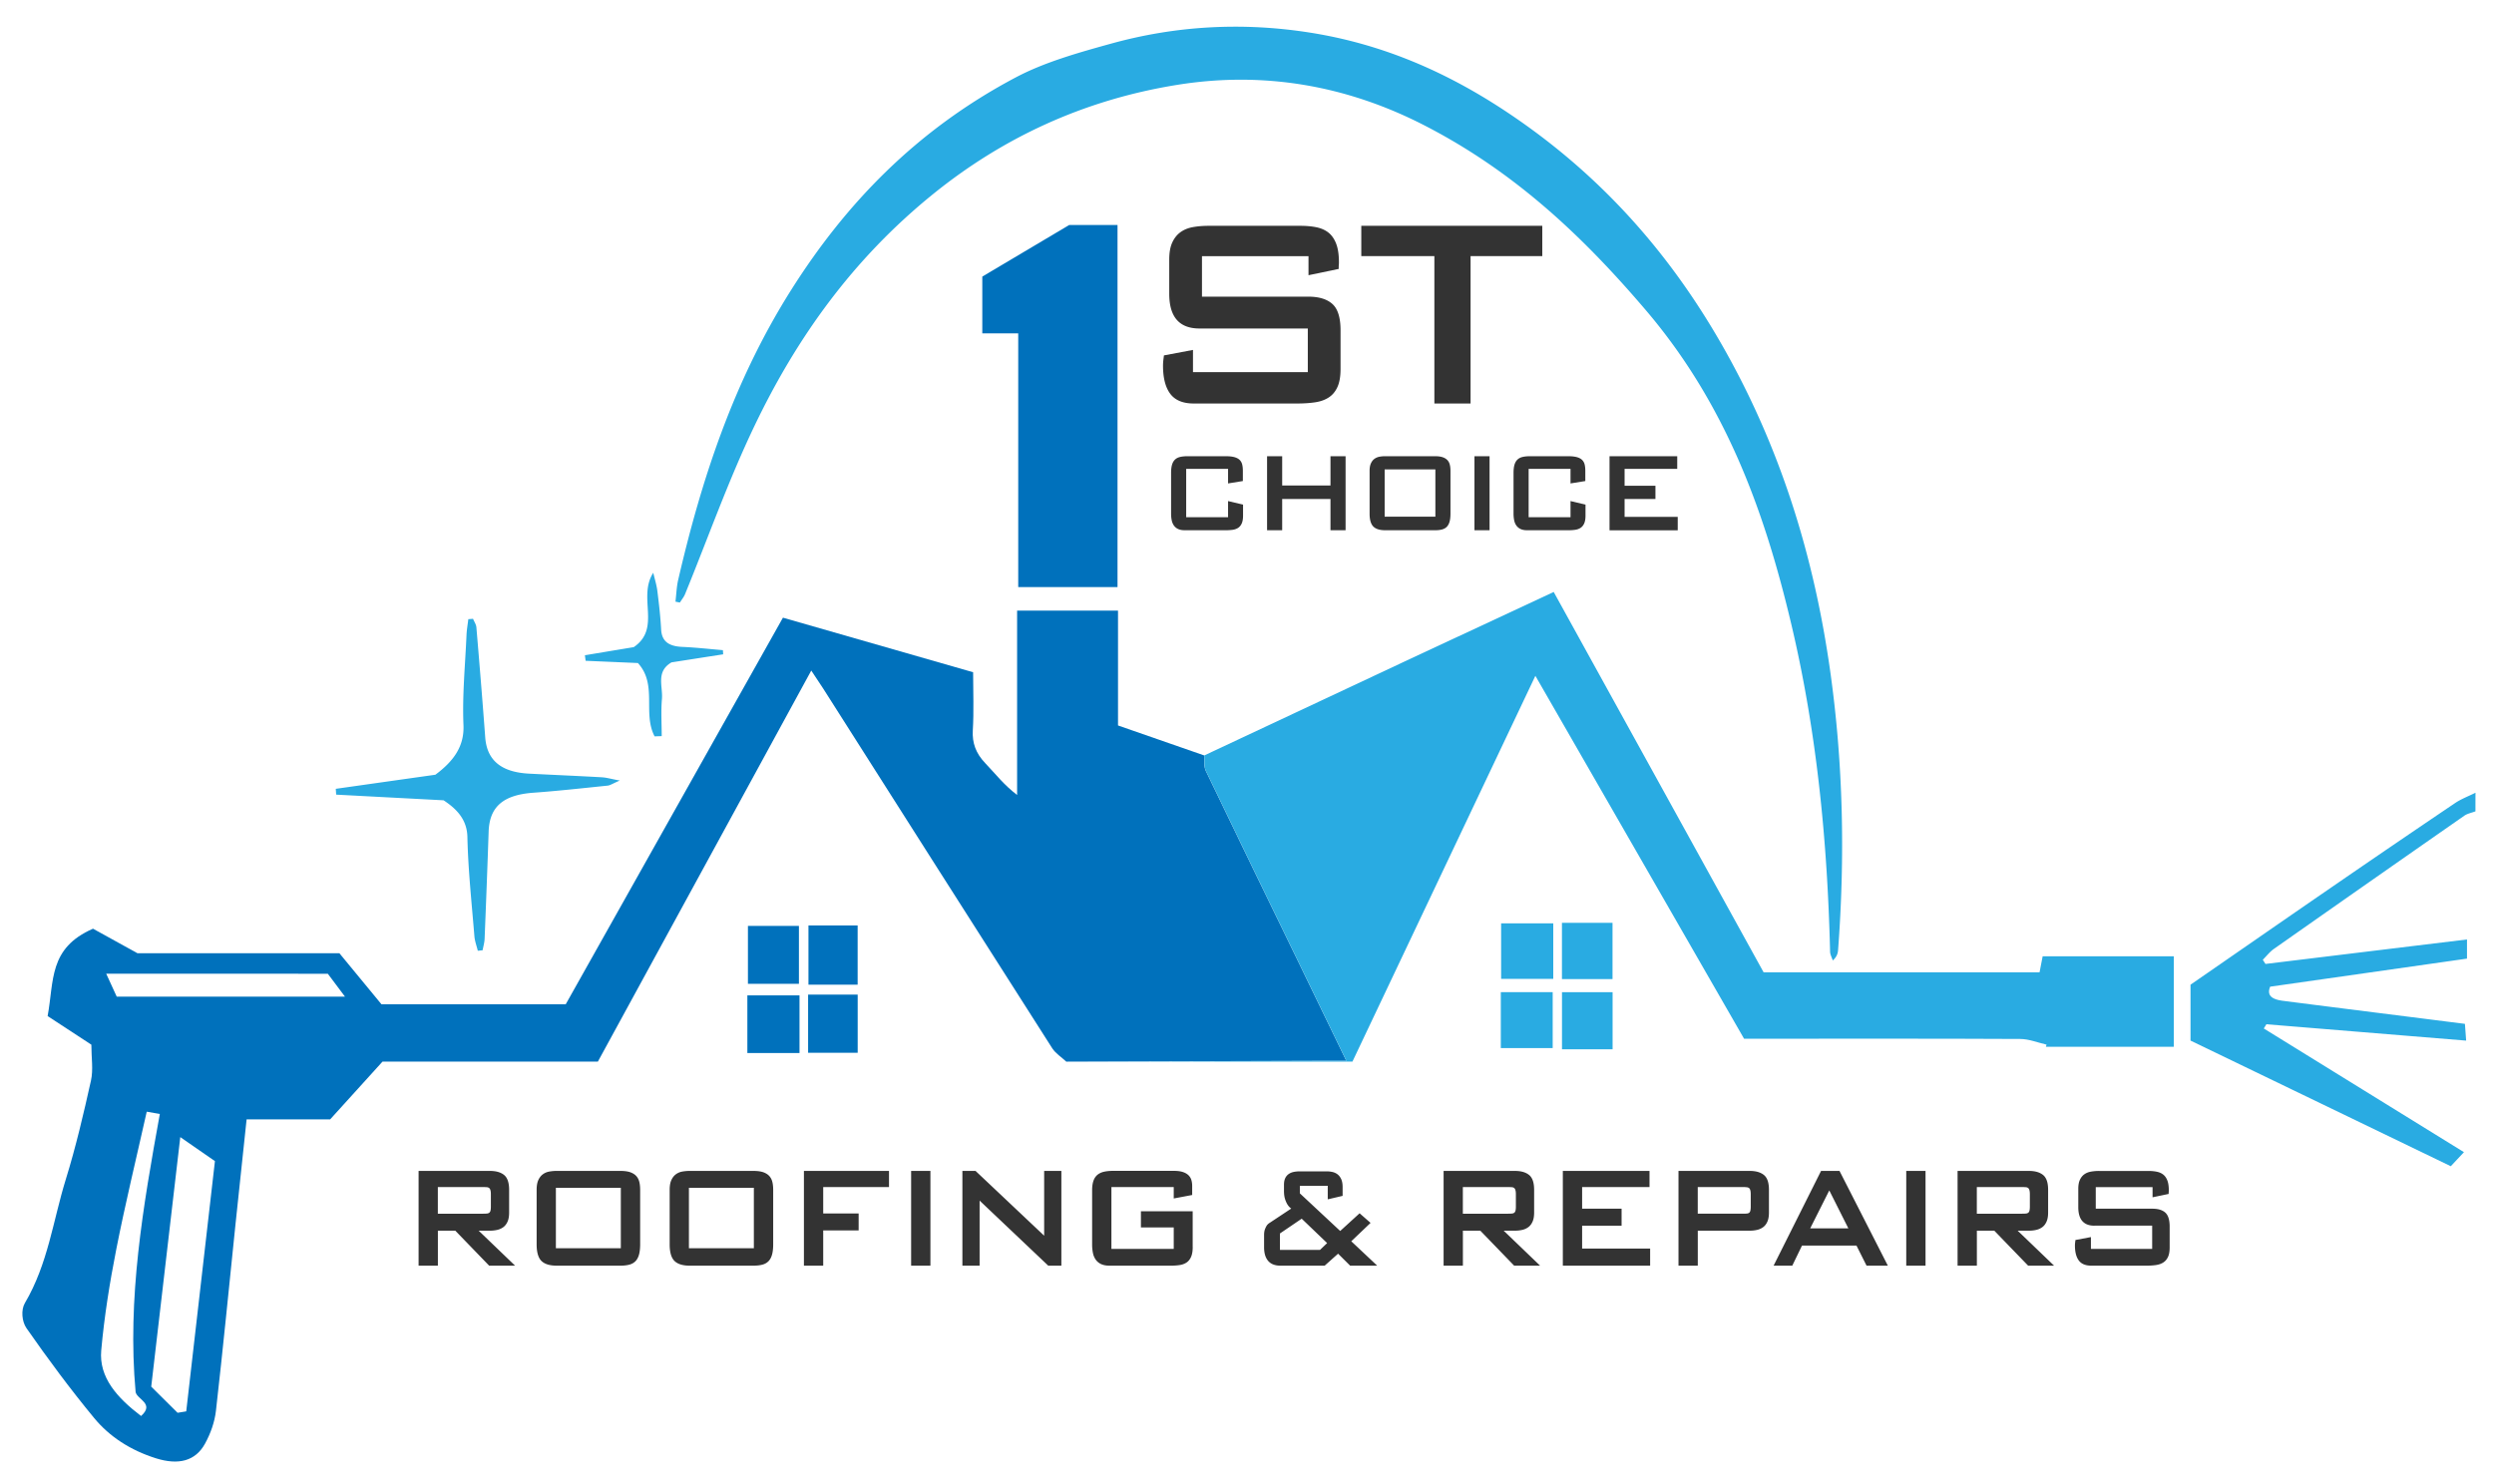 <svg version="1.1" id="Layer_1" xmlns="http://www.w3.org/2000/svg" x="0" y="0" width="977.951" height="581.971" viewBox="-7.885 -12.895 977.951 581.971" xml:space="preserve"><path fill="#29ABE2" d="M962.791 305.34c-1.461.561-3.164.878-4.339 1.696a22656.427 22656.427 0 0 0-74.63 52.218c-1.718 1.208-2.953 2.855-4.415 4.307.346.549.693 1.086 1.055 1.635 26.172-3.184 52.345-6.369 79.014-9.602v7.515c-25.766 3.672-51.335 7.32-77.176 11.005-1.522 3.66 1.04 5.027 4.957 5.539 16.318 2.098 32.651 4.148 48.985 6.21 7.172.903 14.344 1.818 22.421 2.831.151 1.964.286 3.941.482 6.576l-78.321-6.417c-.347.549-.678 1.11-1.025 1.659 25.931 16.031 51.878 32.063 78.487 48.509-1.718 1.83-3.405 3.636-5.153 5.515-34.384-16.605-68.286-32.978-102.068-49.278v-21.924c18.473-12.762 36.78-25.487 55.177-38.126a6486.814 6486.814 0 0 1 48.548-33.1c2.396-1.623 5.334-2.721 8.016-4.063-.015 2.415-.015 4.855-.015 7.295z"/><path fill="#0071BC" d="M410.233 403.517c-1.853-1.732-4.234-3.245-5.5-5.222-30.015-47.021-59.924-94.09-89.848-141.147-1.251-1.952-2.577-3.88-4.656-7.027-28.131 51.571-55.765 102.203-83.67 153.372H142.12c-6.916 7.625-13.576 14.982-20.552 22.681H88.811c-1.492 14.055-2.968 27.744-4.385 41.433-2.516 24.291-4.867 48.594-7.639 72.873-.497 4.368-2.064 8.821-4.264 12.847-3.782 6.918-10.472 8.516-19.181 5.795-10.216-3.197-18.382-8.638-24.274-15.775-9.447-11.444-18.217-23.291-26.579-35.296-1.808-2.611-2.185-7.149-.633-9.809 9.101-15.446 11.045-32.356 16.077-48.607 3.948-12.774 6.976-25.743 9.854-38.7.949-4.295.151-8.858.151-14.067-5.726-3.746-11.964-7.833-17.147-11.224 2.561-13.823.316-26.646 17.795-34.271 5.017 2.77 10.366 5.722 17.433 9.626h79.18c5.59 6.783 10.984 13.335 16.499 20.021h72.249c28.222-50.241 56.564-100.715 85.177-151.639 25.012 7.174 49.663 14.25 74.569 21.4 0 7.784.331 15.312-.121 22.803-.286 4.953 1.205 9.041 4.942 12.932 3.902 4.075 7.278 8.492 12.431 12.408V226.6h39.567v45.056c11.783 4.099 22.782 7.918 33.781 11.749.196 2.05-.211 4.282.663 6.112 11.843 24.706 23.882 49.363 35.861 74.032 6.283 12.957 12.551 25.914 19.211 39.639-3.707 0-6.419-.012-9.131 0-33.538.122-67.108.219-100.664.329zM61.75 541.248c1.13-.183 2.26-.378 3.39-.561 3.737-32.563 7.458-65.126 11.255-98.152-3.918-2.708-8.001-5.551-13.591-9.419C58.873 466.96 55.091 499.4 51.414 531c4.159 4.135 7.248 7.198 10.336 10.248zm-12.099-118.1c-4.129 18.471-8.438 36.15-11.934 53.938-2.592 13.152-4.716 26.414-5.906 39.688-.949 10.566 6.193 18.569 15.625 25.731 5.439-4.856-1.582-6.491-2.14-9.382-3.345-36.662 2.908-72.812 9.493-109.084-1.913-.342-3.074-.538-5.138-.891zm-11.768-45.13h89.501c-2.396-3.209-4.309-5.759-6.72-8.979H33.769c1.267 2.794 2.547 5.575 4.114 8.979z"/><path fill="#29ABE2" d="M410.233 403.517c33.571-.11 67.126-.22 100.697-.317 2.712-.012 5.424 0 9.131 0-6.645-13.725-12.913-26.682-19.211-39.639-11.979-24.669-24.018-49.326-35.861-74.032-.874-1.83-.467-4.063-.663-6.112 26.037-12.213 52.058-24.437 78.095-36.638 19.317-9.041 38.663-18.044 58.929-27.488 27.544 49.912 54.816 99.348 82.314 149.199h108.2c.392-2.013.768-3.953 1.22-6.283h51.426v35.479h-50.16c.09-.281.181-.561.256-.842-3.435-.781-6.886-2.208-10.321-2.22-32.877-.171-65.755-.098-98.632-.098h-9.658c-27.091-47.13-54.123-94.126-81.832-142.342-24.259 51.181-47.87 100.995-71.737 151.334l-112.193-.001z"/><path fill="#29ABE2" d="M256.981 223.097c.347-2.879.422-5.795 1.085-8.626 9.116-39.371 21.667-77.851 44.359-113.757 21.155-33.466 48.849-62.564 88.055-83.28 11.286-5.966 24.62-9.712 37.533-13.274 25.329-6.979 51.335-8.431 77.794-4.258 28.93 4.563 53.791 15.739 76.302 30.574 37.503 24.73 64.534 55.915 84.815 91.21 23.475 40.859 36.539 83.939 42.837 128.556 5.138 36.455 5.861 72.959 3.104 109.536-.106 1.33-.512 2.635-2.079 4.063-.362-1.159-1.025-2.306-1.055-3.465-1.055-43.116-5.168-86.013-15.203-128.41-10.321-43.641-25.434-86.074-57.001-123.139-24.018-28.183-51.109-54.329-87.573-72.898-29.653-15.092-61.958-21.046-96.206-15.543-37.096 5.954-68.723 21.034-95.528 42.665-32.094 25.902-53.972 57.122-70.17 90.918-10.382 21.668-18.277 44.105-27.318 66.187-.467 1.147-1.341 2.184-2.019 3.282a66.36 66.36 0 0 1-1.732-.341z"/><path fill="#0071BC" d="M391.384 117.856h-14.088V95.59c10.924-6.478 22.586-13.408 34.068-20.228h18.955v142.025h-38.935v-99.531z"/><path fill="#29ABE2" d="M166.048 301.009c-14.45-.756-28.282-1.488-42.114-2.22-.045-.756-.105-1.513-.151-2.281 13.003-1.842 25.992-3.685 39.055-5.527 7.052-5.258 11.376-11.041 11.014-19.46-.497-11.749.678-23.547 1.19-35.32.09-2.086.467-4.16.708-6.234l1.853-.146c.452 1.11 1.22 2.208 1.311 3.343 1.22 14.372 2.396 28.756 3.466 43.141.663 8.98 6.208 13.677 17.207 14.25 9.508.5 19.015.891 28.523 1.427 1.763.098 3.496.622 7.037 1.281-2.788 1.183-3.722 1.879-4.761 1.989-9.688 1-19.377 2.074-29.095 2.782-11.813.854-17.237 5.441-17.569 15.287a6552.86 6552.86 0 0 1-1.582 42.018c-.06 1.501-.512 2.989-.784 4.49-.633.061-1.251.134-1.883.195-.467-1.915-1.19-3.819-1.341-5.746-1.055-12.969-2.456-25.926-2.742-38.907-.151-6.724-4.068-10.897-9.342-14.362zM248.799 275.937c-4.776-9.126 1.205-20.302-6.554-28.769-7.428-.317-13.953-.598-20.492-.878-.09-.72-.196-1.452-.286-2.172 5.786-.964 11.572-1.928 19.151-3.184 10.879-7.418 1.431-19.484 7.654-29.171.542 2.355 1.296 4.685 1.597 7.052.633 5.039 1.22 10.09 1.492 15.153.226 4.453 2.697 6.625 8.272 6.869 5.334.232 10.638.842 15.957 1.281.03.549.06 1.086.105 1.635-6.615 1.025-13.229 2.062-20.281 3.16-6.223 3.672-3.315 9.382-3.737 14.348-.422 4.844-.09 9.724-.09 14.592-.95.011-1.869.048-2.788.084z"/><path fill="#0071BC" d="M309.13 350.092h19.286v23.23H309.13v-23.23zM285.398 350.275h19.995v22.717h-19.995v-22.717zM305.619 377.518v22.62h-20.447v-22.62h20.447z"/><path fill="#29ABE2" d="M624.449 398.674h-19.844v-22.4h19.844v22.4zM624.418 349.067v22.071h-19.829v-22.071h19.829zM580.617 398.198v-21.936h20.341v21.936h-20.341zM601.184 349.274v21.778h-20.447v-21.778h20.447z"/><path fill="#0071BC" d="M308.994 377.225h19.437v22.815h-19.437v-22.815z"/><g fill="#333"><path d="M179.82 469.827l14.269 13.713h-10.171l-13.259-13.713h-6.841v13.713h-7.564v-37.163h27.92c2.441 0 4.309.537 5.62 1.61 1.296 1.074 1.959 3.014 1.959 5.82v8.906c0 1.415-.196 2.599-.603 3.526-.407.927-.964 1.659-1.657 2.184a6.41 6.41 0 0 1-2.441 1.098c-.919.207-1.868.305-2.863.305h-4.369zm1.778-6.674c.542 0 1.01-.012 1.401-.049.392-.037.693-.134.934-.305.241-.171.407-.439.512-.817.09-.378.151-.903.151-1.562v-4.758c0-.695-.045-1.244-.151-1.635-.09-.403-.256-.708-.482-.903-.226-.195-.527-.317-.919-.354a16.068 16.068 0 0 0-1.446-.049h-17.795v10.444h17.795v-.012zM210.392 483.54c-2.757 0-4.761-.634-5.997-1.879-1.236-1.257-1.853-3.416-1.853-6.478v-21.375c0-1.562.211-2.831.648-3.794s1.01-1.72 1.733-2.269a5.916 5.916 0 0 1 2.501-1.098 15.695 15.695 0 0 1 2.968-.268h24.982c1.567 0 2.863.171 3.857.512.994.354 1.778.842 2.366 1.476.573.634.979 1.415 1.205 2.318.226.915.331 1.952.331 3.111v21.375c0 1.525-.136 2.831-.407 3.88-.271 1.061-.708 1.928-1.296 2.599-.603.671-1.386 1.159-2.381 1.452-.994.293-2.215.439-3.661.439h-24.996zm25.163-6.832V452.99h-25.464v23.718h25.464zM262.556 483.54c-2.757 0-4.761-.634-5.997-1.879-1.236-1.257-1.853-3.416-1.853-6.478v-21.375c0-1.562.211-2.831.648-3.794.437-.964 1.01-1.72 1.733-2.269a5.916 5.916 0 0 1 2.501-1.098 15.695 15.695 0 0 1 2.968-.268h24.982c1.567 0 2.863.171 3.857.512.994.354 1.778.842 2.366 1.476.573.634.979 1.415 1.205 2.318.226.915.331 1.952.331 3.111v21.375c0 1.525-.136 2.831-.407 3.88-.271 1.061-.708 1.928-1.296 2.599-.603.671-1.386 1.159-2.381 1.452-.994.293-2.215.439-3.661.439h-24.996zm25.163-6.832V452.99h-25.464v23.718h25.464zM307.352 446.377h33.36v6.344h-25.796v10.334h13.892v6.661h-13.892v13.823h-7.564v-37.162zM349.39 446.377h7.564v37.163h-7.564v-37.163zM369.49 446.377h5.153l26.911 25.413v-25.413h6.75v37.163h-5.153l-26.911-25.523v25.523h-6.75v-37.163zM459.805 476.22c0 1.635-.226 2.953-.678 3.941-.452.988-1.055 1.72-1.838 2.208-.768.488-1.672.805-2.697.952-1.025.146-2.125.22-3.285.22h-24.108c-1.386 0-2.516-.22-3.405-.659-.889-.439-1.582-1.037-2.094-1.806a6.97 6.97 0 0 1-1.055-2.684 17.127 17.127 0 0 1-.286-3.221v-21.156c0-1.488.166-2.733.512-3.721.331-.988.859-1.769 1.537-2.355.693-.586 1.552-.988 2.577-1.232 1.025-.232 2.215-.354 3.571-.354h23.867c1.386 0 2.531.146 3.451.439.919.293 1.657.708 2.215 1.232a4.305 4.305 0 0 1 1.175 1.891c.226.732.331 1.513.331 2.355v3.55l-7.232 1.366v-4.478h-24.44v24.267h24.44v-8.418h-12.868v-6.344h20.296v14.006h.014zM494.19 483.54c-2.125 0-3.722-.622-4.791-1.854-1.07-1.232-1.612-3.026-1.612-5.356v-4.758c0-.915.105-1.671.331-2.269a8.264 8.264 0 0 1 .723-1.501 3.785 3.785 0 0 1 1.115-1.037l8.483-5.624c-.542-.366-1.025-.878-1.446-1.525-.347-.549-.678-1.257-.964-2.135-.286-.878-.437-1.952-.437-3.221v-2.464c0-.988.151-1.806.452-2.489a4.092 4.092 0 0 1 1.296-1.635c.557-.415 1.22-.708 1.974-.878a12.036 12.036 0 0 1 2.486-.244h10.562c.799 0 1.567.098 2.32.268.738.183 1.401.5 1.974.952.573.464 1.04 1.086 1.401 1.891.347.805.527 1.818.527 3.062v3.441l-5.831 1.366v-5.307h-10.939v2.953l15.821 14.763 7.609-6.942 4.294 3.77-7.564 7.21 10.171 9.565h-10.608l-4.731-4.697-5.259 4.697H494.19zm15.519-6.174l2.803-2.684-9.975-9.565-8.528 5.795v6.454h15.7zM581.747 469.827l14.269 13.713h-10.171l-13.259-13.713h-6.841v13.713h-7.564v-37.163h27.92c2.441 0 4.309.537 5.62 1.61s1.959 3.014 1.959 5.82v8.906c0 1.415-.196 2.599-.603 3.526s-.949 1.659-1.657 2.184a6.41 6.41 0 0 1-2.441 1.098c-.919.207-1.868.305-2.863.305h-4.369zm1.778-6.674c.542 0 1.01-.012 1.401-.049.392-.037.693-.134.934-.305.241-.171.407-.439.512-.817.09-.378.151-.903.151-1.562v-4.758c0-.695-.045-1.244-.151-1.635-.09-.403-.256-.708-.482-.903-.226-.195-.527-.317-.919-.354a16.068 16.068 0 0 0-1.446-.049H565.73v10.444h17.795v-.012zM604.936 446.377h33.992v6.344H612.5v8.467h15.474v6.674H612.5v8.967h26.67v6.722h-34.234v-37.174zM650.259 446.377h27.92c2.441 0 4.309.537 5.62 1.61s1.959 3.014 1.959 5.82v8.906c0 1.415-.196 2.599-.603 3.526s-.949 1.659-1.657 2.184a6.41 6.41 0 0 1-2.441 1.098c-.919.207-1.868.305-2.863.305h-20.341v13.713h-7.564v-37.163h-.03zm25.404 16.776c.542 0 1.01-.012 1.401-.049.392-.037.693-.134.919-.305.226-.159.392-.439.482-.817.09-.378.151-.903.151-1.562v-4.758c0-.695-.045-1.244-.151-1.635-.09-.403-.256-.695-.452-.878-.211-.183-.512-.305-.889-.354a11.671 11.671 0 0 0-1.446-.085h-17.84v10.444l17.825-.001zM694.905 483.54h-7.323l18.608-37.163h7.232l18.955 37.163h-8.347l-3.948-7.869h-21.366l-3.811 7.869zm7.036-14.641h14.947l-7.474-14.872-7.473 14.872zM739.595 446.377h7.564v37.163h-7.564v-37.163zM783.291 469.827l14.269 13.713h-10.171l-13.259-13.713h-6.841v13.713h-7.564v-37.163h27.92c2.441 0 4.309.537 5.62 1.61s1.959 3.014 1.959 5.82v8.906c0 1.415-.196 2.599-.603 3.526s-.949 1.659-1.657 2.184a6.41 6.41 0 0 1-2.441 1.098c-.919.207-1.868.305-2.863.305h-4.369zm1.778-6.674c.542 0 1.01-.012 1.401-.049.392-.037.693-.134.934-.305.241-.171.407-.439.512-.817.09-.378.151-.903.151-1.562v-4.758c0-.695-.045-1.244-.151-1.635-.09-.403-.256-.708-.482-.903-.226-.195-.527-.317-.919-.354a16.078 16.078 0 0 0-1.447-.049h-17.795v10.444h17.795v-.012zM813.366 467.862c-4.204 0-6.313-2.428-6.313-7.271v-7.162c0-1.452.211-2.647.633-3.55.422-.915.994-1.635 1.718-2.159.723-.525 1.597-.878 2.607-1.061a18.274 18.274 0 0 1 3.255-.268h19.241c1.22 0 2.335.098 3.33.305.994.207 1.838.573 2.531 1.122.693.549 1.236 1.318 1.612 2.318.392 1 .573 2.306.573 3.904 0 .183 0 .366-.03.549-.015.183-.03.329-.03.439v.378l-6.313 1.318v-3.99h-22.27v8.467h22.225c2.215 0 3.903.512 5.033 1.525 1.145 1.025 1.718 2.855 1.718 5.515v8.089c0 1.574-.211 2.831-.648 3.77-.437.952-1.04 1.671-1.838 2.184-.784.512-1.733.842-2.848 1.013a26.11 26.11 0 0 1-3.692.244h-21.7c-2.245 0-3.887-.671-4.897-2.025-1.009-1.342-1.522-3.319-1.522-5.905 0-.183 0-.403.03-.659.015-.256.045-.488.075-.708l.09-.769 6.072-1.147v4.648h24.018v-9.126h-22.662v.012z"/></g><g fill="#333"><path d="M462.442 115.953c-7.895 0-11.843-4.539-11.843-13.628v-13.42c0-2.733.392-4.953 1.175-6.661.784-1.708 1.853-3.062 3.209-4.051 1.356-.988 2.983-1.659 4.882-2.001 1.899-.342 3.933-.512 6.102-.512h36.072c2.29 0 4.37.183 6.238.561 1.868.378 3.451 1.074 4.746 2.098s2.305 2.477 3.029 4.356 1.085 4.319 1.085 7.332c0 .342-.015.683-.045 1.025-.03.342-.045.61-.045.817v.72l-11.843 2.464v-7.479h-41.767v15.885h41.677c4.159 0 7.308.952 9.447 2.867s3.209 5.368 3.209 10.346v15.165c0 2.94-.407 5.295-1.22 7.076s-1.959 3.148-3.435 4.099c-1.477.964-3.255 1.586-5.334 1.891-2.079.305-4.385.464-6.916.464h-40.682c-4.219 0-7.278-1.269-9.176-3.794-1.899-2.525-2.848-6.222-2.848-11.066a20.061 20.061 0 0 1 .181-2.562c.06-.476.121-.952.181-1.44l11.391-2.147v8.711h45.022v-17.117h-42.492zM568.759 145.368h-14.194V87.563h-28.659V75.679h70.968v11.883h-28.116v57.806z"/></g><g fill="#333"><path d="M473.667 176.723v-5.722h-16.424v18.959h16.424v-6.32l5.876 1.403v4.319c0 1.281-.181 2.306-.527 3.075-.347.769-.829 1.342-1.431 1.732-.603.378-1.311.634-2.109.744s-1.657.171-2.561.171h-16.243c-1.085 0-1.959-.171-2.652-.512a4.178 4.178 0 0 1-1.642-1.415c-.407-.598-.678-1.293-.829-2.086a13.454 13.454 0 0 1-.226-2.513v-15.97c0-1.342.136-2.428.392-3.27.256-.842.663-1.501 1.19-1.989.527-.488 1.19-.817 2.004-1 .799-.183 1.748-.281 2.833-.281h14.992c1.477 0 2.667.134 3.556.403s1.567.659 2.034 1.171c.467.512.768 1.122.919 1.818.151.695.226 1.476.226 2.33v4.014l-5.802.939zM488.961 166.048h5.922v11.493h18.94v-11.493h5.922v29.037h-5.922v-12.249h-18.94v12.249h-5.922v-29.037zM535.294 195.085c-2.155 0-3.722-.488-4.686-1.476s-1.446-2.672-1.446-5.063v-16.702c0-1.22.166-2.208.512-2.965.347-.756.783-1.342 1.356-1.769a4.765 4.765 0 0 1 1.959-.854 11.914 11.914 0 0 1 2.32-.207h19.513c1.236 0 2.23.134 3.013.403.784.268 1.386.659 1.853 1.147.452.5.768 1.098.934 1.818.181.708.256 1.525.256 2.44v16.702c0 1.196-.106 2.208-.316 3.026-.211.83-.557 1.501-1.01 2.025-.467.525-1.085.903-1.868 1.135-.784.232-1.733.342-2.863.342l-19.527-.002zm19.663-5.332v-18.532h-19.889v18.532h19.889zM570.281 166.048h5.922v29.037h-5.922v-29.037zM607.95 176.723v-5.722h-16.424v18.959h16.424v-6.32l5.876 1.403v4.319c0 1.281-.181 2.306-.527 3.075-.347.769-.829 1.342-1.431 1.732a5.303 5.303 0 0 1-2.109.744c-.799.11-1.657.171-2.561.171h-16.243c-1.085 0-1.959-.171-2.652-.512-.693-.342-1.236-.817-1.642-1.415s-.678-1.293-.829-2.086a13.454 13.454 0 0 1-.226-2.513v-15.97c0-1.342.136-2.428.392-3.27.271-.842.663-1.501 1.19-1.989.527-.488 1.19-.817 2.004-1 .799-.183 1.748-.281 2.833-.281h14.992c1.477 0 2.667.134 3.556.403.889.268 1.567.659 2.034 1.171.467.512.768 1.122.919 1.818.151.695.226 1.476.226 2.33v4.014l-5.802.939zM623.243 166.048h26.549v4.953H629.15v6.625h12.099v5.21H629.15v7.003h20.838v5.258h-26.745v-29.049z"/></g></svg>